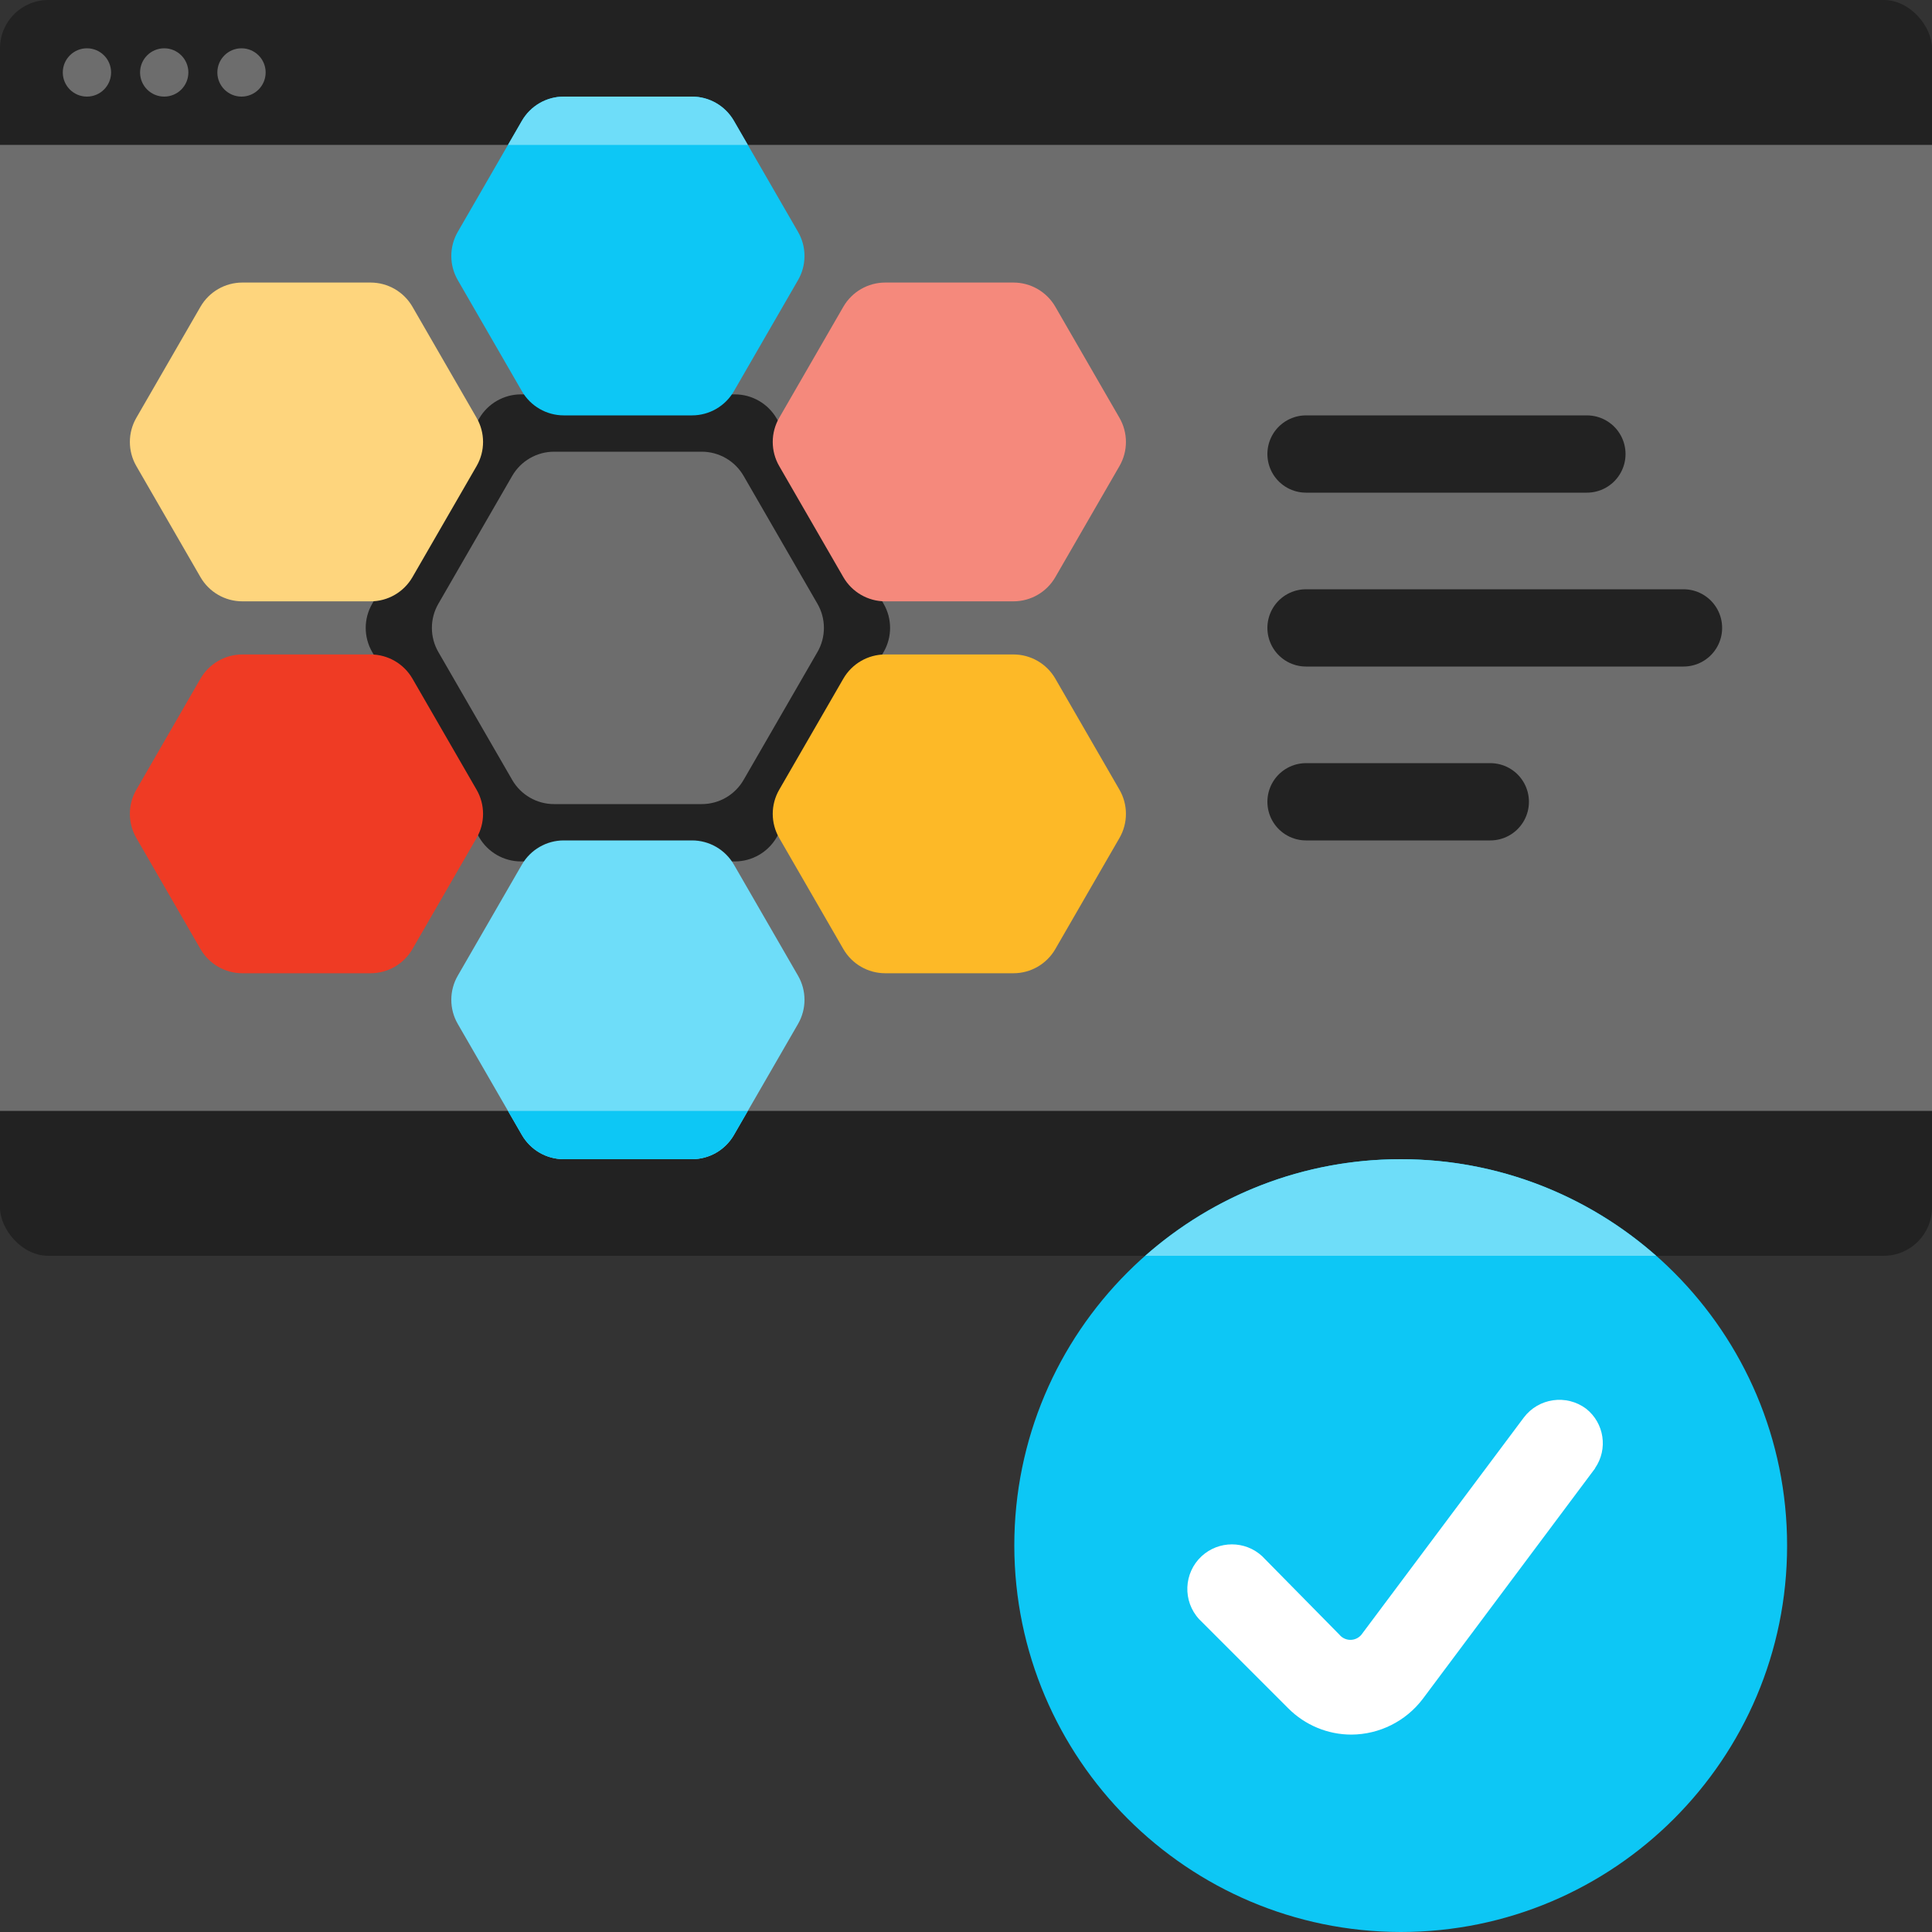 <?xml version="1.0" encoding="UTF-8"?> <svg xmlns="http://www.w3.org/2000/svg" id="Layer_1" viewBox="0 0 400 400"><rect x="0" y="0" width="400" height="400" fill="#333333" stroke="none"/><defs><style>.cls-1{fill:#0dc7f5;}.cls-2{fill:#6d6d6d;}.cls-3{fill:#fed57d;}.cls-4{fill:none;stroke:#222;stroke-linecap:round;stroke-miterlimit:10;stroke-width:16px;}.cls-5{fill:#fdb927;}.cls-6{fill:#f5897c;}.cls-7{fill:#fff;}.cls-8{fill:#222;}.cls-9{fill:#ef3b24;}.cls-10{fill:#6eddf9;}</style></defs><rect class="cls-8" x="0" y="0" width="400" height="260" rx="10" ry="10"></rect><rect class="cls-2" y="30" width="400" height="200"></rect><path class="cls-1" d="M290,400c44.18,0,80-35.82,80-80,0-44.18-35.82-80-80-80-44.18,0-80,35.82-80,80,.07,44.15,35.85,79.93,80,80Z"></path><path class="cls-10" d="M290,240c-20.28,0-38.79,7.56-52.89,20h105.77c-14.1-12.44-32.61-20-52.89-20Z"></path><path class="cls-7" d="M330.25,304l-35.69,47.75c-3.51,4.62-8.97,7.35-14.77,7.38-4.9,0-9.59-1.96-13.05-5.42l-18.47-18.47c-3.46-3.75-3.22-9.59.52-13.05,3.54-3.26,8.99-3.26,12.52,0l16,16.25c1.04,1.26,2.9,1.44,4.16.4.15-.12.28-.25.4-.4l33.6-44.93c3.06-4.08,8.84-4.9,12.92-1.85,3.76,2.97,4.57,8.36,1.85,12.3v.03Z"></path><path class="cls-8" d="M152.14,81.65h-44.28c-3.57,0-6.87,1.91-8.66,5l-22.14,38.35c-1.79,3.09-1.79,6.91,0,10l22.14,38.35c1.79,3.09,5.09,5,8.66,5h44.28c3.57,0,6.87-1.91,8.66-5l22.14-38.35c1.79-3.09,1.79-6.91,0-10l-22.14-38.35c-1.79-3.09-5.09-5-8.66-5Z"></path><path class="cls-2" d="M145.29,93.52h-30.58c-3.57,0-6.87,1.91-8.66,5l-15.29,26.48c-1.79,3.09-1.79,6.91,0,10l15.29,26.48c1.79,3.09,5.09,5,8.66,5h30.58c3.57,0,6.87-1.91,8.66-5l15.29-26.48c1.79-3.09,1.79-6.91,0-10l-15.29-26.48c-1.79-3.09-5.09-5-8.66-5Z"></path><path class="cls-1" d="M143.28,20h-26.56c-3.57,0-6.87,1.91-8.66,5l-13.28,23c-1.79,3.09-1.79,6.91,0,10l13.28,23c1.79,3.09,5.09,5,8.66,5h26.56c3.57,0,6.87-1.91,8.66-5l13.28-23c1.79-3.09,1.79-6.91,0-10l-13.28-23c-1.79-3.09-5.09-5-8.66-5Z"></path><path class="cls-6" d="M209.83,58.5h-26.56c-3.57,0-6.87,1.91-8.66,5l-13.28,23c-1.79,3.09-1.79,6.91,0,10l13.28,23c1.79,3.09,5.09,5,8.66,5h26.56c3.57,0,6.87-1.91,8.66-5l13.28-23c1.79-3.09,1.79-6.91,0-10l-13.28-23c-1.79-3.09-5.09-5-8.66-5Z"></path><path class="cls-5" d="M209.83,135.5h-26.56c-3.57,0-6.87,1.91-8.66,5l-13.28,23c-1.79,3.09-1.79,6.91,0,10l13.28,23c1.79,3.09,5.09,5,8.66,5h26.56c3.57,0,6.87-1.91,8.66-5l13.28-23c1.79-3.09,1.79-6.91,0-10l-13.28-23c-1.79-3.09-5.09-5-8.66-5Z"></path><path class="cls-3" d="M76.73,58.5h-26.56c-3.57,0-6.87,1.91-8.66,5l-13.28,23c-1.79,3.09-1.79,6.91,0,10l13.28,23c1.79,3.09,5.09,5,8.66,5h26.56c3.57,0,6.87-1.91,8.66-5l13.28-23c1.79-3.09,1.79-6.91,0-10l-13.28-23c-1.79-3.09-5.09-5-8.66-5Z"></path><path class="cls-9" d="M76.73,135.5h-26.56c-3.57,0-6.87,1.91-8.66,5l-13.28,23c-1.79,3.09-1.79,6.91,0,10l13.28,23c1.79,3.09,5.09,5,8.66,5h26.56c3.57,0,6.87-1.91,8.66-5l13.28-23c1.79-3.09,1.79-6.91,0-10l-13.28-23c-1.79-3.09-5.09-5-8.66-5Z"></path><path class="cls-10" d="M143.28,174h-26.56c-3.57,0-6.87,1.91-8.66,5l-13.28,23c-1.79,3.09-1.79,6.91,0,10l13.28,23c1.79,3.09,5.09,5,8.66,5h26.56c3.57,0,6.87-1.91,8.66-5l13.28-23c1.79-3.09,1.79-6.91,0-10l-13.28-23c-1.79-3.09-5.09-5-8.66-5Z"></path><path class="cls-10" d="M154.83,30l-2.89-5c-1.79-3.09-5.09-5-8.66-5h-26.56c-3.57,0-6.87,1.91-8.66,5l-2.89,5h49.65Z"></path><path class="cls-1" d="M105.17,230l2.89,5c1.79,3.09,5.09,5,8.66,5h26.56c3.57,0,6.87-1.91,8.66-5l2.89-5h-49.65Z"></path><circle class="cls-2" cx="18" cy="15" r="5"></circle><circle class="cls-2" cx="34" cy="15" r="5"></circle><circle class="cls-2" cx="50" cy="15" r="5"></circle><line class="cls-4" x1="270.4" y1="94" x2="328.55" y2="94"></line><line class="cls-4" x1="270.4" y1="130" x2="348.55" y2="130"></line><line class="cls-4" x1="270.4" y1="166" x2="308.55" y2="166"></line></svg> 